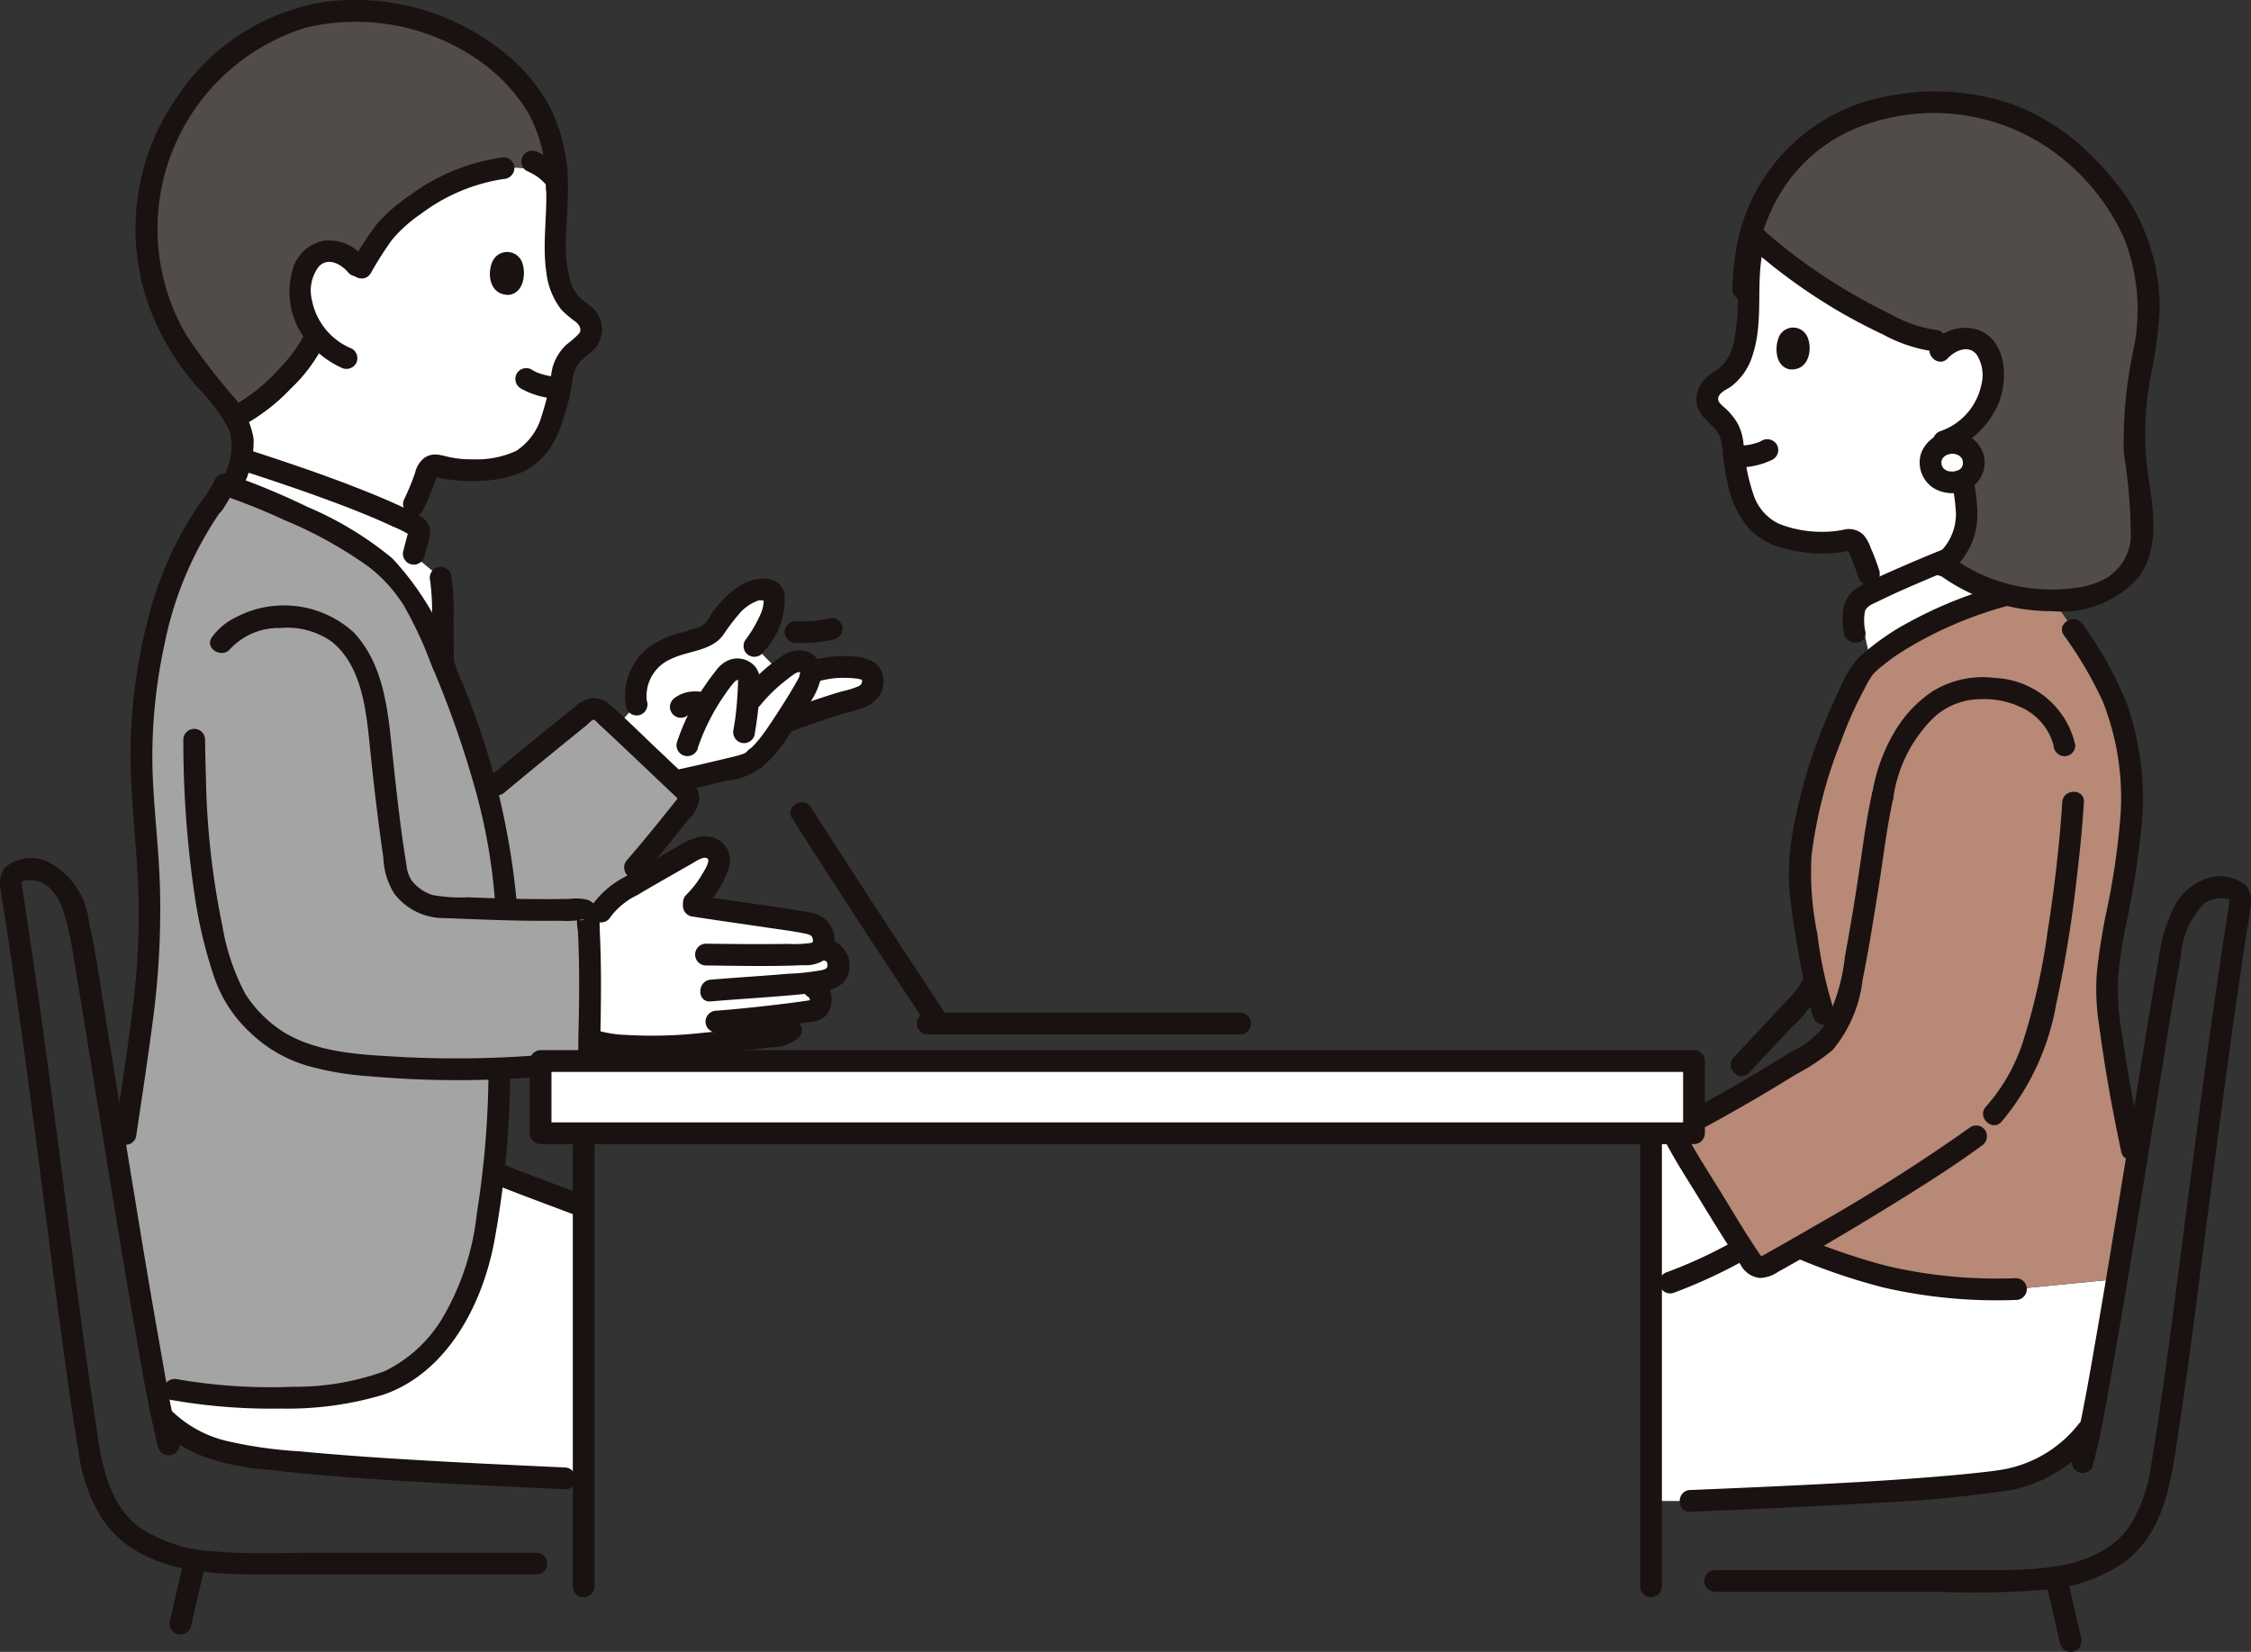 <svg xmlns="http://www.w3.org/2000/svg" xmlns:xlink="http://www.w3.org/1999/xlink" width="98.359" height="72.19" viewBox="0 0 98.359 72.19">
  <rect x="0" y="0" width="98.359" height="72.19" fill="#333333" stroke="none"/>
  <defs>
    <clipPath id="clip-path">
      <rect id="長方形_95" data-name="長方形 95" width="98.359" height="72.19" fill="none"/>
    </clipPath>
  </defs>
  <g id="グループ_115" data-name="グループ 115" transform="translate(0 -0.001)">
    <g id="グループ_114" data-name="グループ 114" transform="translate(0 0.001)" clip-path="url(#clip-path)">
      <path id="パス_1088" data-name="パス 1088" d="M40.78,28.058c.7,1.182,1.734,2.838,2.374,3.843-.183.092-.312.155-.312.155a21.268,21.268,0,0,1-2.888,1.324l-.835.3V26.854h.97c.124.238.374.673.692,1.2" transform="translate(33.026 22.671)" fill="#fff"/>
      <path id="パス_1089" data-name="パス 1089" d="M57.425,38.375a7.263,7.263,0,0,0,.727-.78l.153-.157c.317-1.562.728-3.91,1.16-6.49-1.863.181-4.4.43-4.4.43a26.973,26.973,0,0,1-3.9-.184A22.141,22.141,0,0,1,46.4,29.884c-.358-.136-.636-.253-.808-.323-.6.347-1.1.625-1.429.8a.479.479,0,0,1-.627-.157c-.1-.155-.234-.36-.389-.6a21.147,21.147,0,0,1-4.026,1.782v9.253h1.711c4.035-.16,11.547-.494,13.985-.948a5.486,5.486,0,0,0,2.611-1.313" transform="translate(33.025 24.957)" fill="#fff"/>
      <path id="パス_1090" data-name="パス 1090" d="M44.511,17.661a15.753,15.753,0,0,1,5.963-2.912,7.732,7.732,0,0,1-2.545-1.16c-.072-.052-.144-.1-.216-.157l-.166-.107c-1.156.468-2.458,1.035-3.286,1.47l-.166.848.175.922Z" transform="translate(37.227 11.249)" fill="#fff"/>
      <path id="パス_1091" data-name="パス 1091" d="M45.963,43.1c-.358-.138-.638-.253-.808-.325-.6.347-1.1.625-1.429.8a.48.48,0,0,1-.629-.159c-.716-1.092-3.065-4.871-3.464-5.682,2.418-1.269,4.1-2.274,6.317-3.668a2.115,2.115,0,0,0,.657-.666l-.378-.813a32.879,32.879,0,0,1-1.046-5.76,9.153,9.153,0,0,1,.087-1.619,21.429,21.429,0,0,1,1.184-4.5,16.853,16.853,0,0,1,1.531-3.274c1.877-1.833,5.363-3.126,7.884-3.539.631.941,1.258,1.872,1.258,1.872l.8,1.193c1.63,2.567,2.165,5.348,1.455,9.476-.159.92-.928,4.218-.773,5.573a63.68,63.68,0,0,0,1.081,6.455l.162.7c-.269,1.667-.55,3.379-.823,5l-4.4.428a26.934,26.934,0,0,1-3.9-.183A22.141,22.141,0,0,1,45.963,43.1" transform="translate(33.461 11.738)" fill="#b78976"/>
      <path id="パス_1092" data-name="パス 1092" d="M52.418,13.769a18.652,18.652,0,0,0-4.983,1.916,10.547,10.547,0,0,0-2.018,1.459,4.652,4.652,0,0,0-.775,1.276c-.2.4-.389.819-.562,1.238a22.721,22.721,0,0,0-1.531,5.114,10.463,10.463,0,0,0-.151,2.4c.042.533.122,1.066.2,1.6.114.762.243,1.523.4,2.281a12.531,12.531,0,0,0,.454,1.794c.208.57,1.127.323.917-.253a18.8,18.8,0,0,1-.745-3.406,13.331,13.331,0,0,1-.251-3.406,19.965,19.965,0,0,1,1.3-5.026,16.928,16.928,0,0,1,1.013-2.265,4.307,4.307,0,0,1,.356-.612,2.965,2.965,0,0,1,.435-.4,9,9,0,0,1,.922-.658,17.128,17.128,0,0,1,5.275-2.136c.6-.138.345-1.055-.253-.917Z" transform="translate(35.783 11.612)" fill="#191211"/>
      <path id="パス_1093" data-name="パス 1093" d="M52.867,33.546a79.613,79.613,0,0,1-6.877,4.36c-.485.284-.972.563-1.461.841-.184.1-.371.208-.557.31a2.045,2.045,0,0,1-.225.124c-.061.024-.018.041-.063-.022-.61-.882-1.155-1.817-1.717-2.73-.583-.95-1.212-1.9-1.71-2.894l-.17.649q1.787-.938,3.53-1.959.813-.481,1.616-.977a9,9,0,0,0,1.6-1.064,5.8,5.8,0,0,0,1.306-3.043c.288-1.427.513-2.868.74-4.306.192-1.219.332-2.436.6-3.641.135-.6-.782-.85-.917-.253-.223.989-.358,1.983-.505,2.984q-.3,2.091-.686,4.174a8.328,8.328,0,0,1-.976,3.121,4.064,4.064,0,0,1-1.381,1.046c-.539.336-1.081.664-1.625.99q-1.865,1.107-3.784,2.11a.484.484,0,0,0-.17.649c.448.9,1.011,1.756,1.536,2.611.6.989,1.215,1.975,1.846,2.947a1.061,1.061,0,0,0,.852.574,1.5,1.5,0,0,0,.78-.267c.433-.24.865-.485,1.295-.732q1.845-1.065,3.659-2.184c1.337-.826,2.674-1.665,3.941-2.595a.491.491,0,0,0,.172-.651.479.479,0,0,0-.651-.17Z" transform="translate(33.245 15.703)" fill="#191211"/>
      <path id="パス_1094" data-name="パス 1094" d="M50.444,19.22c-.12,1.892-.347,3.779-.64,5.651a28.386,28.386,0,0,1-1.038,4.692,7.934,7.934,0,0,1-1.651,2.953c-.417.446.253,1.119.673.671a10.9,10.9,0,0,0,2.394-5.151,55.729,55.729,0,0,0,.9-5.54c.131-1.09.24-2.182.308-3.275C51.433,18.61,50.481,18.612,50.444,19.22Z" transform="translate(39.667 15.84)" fill="#191211"/>
      <path id="パス_1095" data-name="パス 1095" d="M57.243,33.807a5.4,5.4,0,0,1-3.168,1.977c-.393.079-.666.105-1.042.149-.478.055-.961.1-1.439.144-2.484.219-4.972.347-7.464.465-1.289.061-2.584.116-3.875.168-.61.024-.612.974,0,.95,2.5-.1,5-.21,7.506-.358a59.862,59.862,0,0,0,6.444-.579,6.16,6.16,0,0,0,3.711-2.244c.385-.468-.286-1.143-.673-.671" transform="translate(33.6 28.406)" fill="#191211"/>
      <path id="パス_1096" data-name="パス 1096" d="M52.365,37.7c-.336-1.573-.634-3.152-.861-4.743a12.118,12.118,0,0,1-.2-2.516,20.3,20.3,0,0,1,.314-2.239,39.914,39.914,0,0,0,.734-4.67,12.6,12.6,0,0,0-.655-5.153,16.439,16.439,0,0,0-1.94-3.489c-.339-.505-1.164-.031-.821.48a17.1,17.1,0,0,1,1.691,2.868,11.457,11.457,0,0,1,.795,4.911,32.149,32.149,0,0,1-.679,4.574c-.148.786-.28,1.575-.36,2.372a9.926,9.926,0,0,0,.1,2.35c.243,1.85.574,3.683.965,5.509C51.575,38.548,52.494,38.3,52.365,37.7Z" transform="translate(41.243 12.386)" fill="#191211"/>
      <path id="パス_1097" data-name="パス 1097" d="M42.719,30.237A26.613,26.613,0,0,0,46.54,31.53a22.033,22.033,0,0,0,5.774.54.476.476,0,0,0,0-.952,20.982,20.982,0,0,1-5.618-.529,27.108,27.108,0,0,1-3.725-1.269.479.479,0,0,0-.585.332A.487.487,0,0,0,42.719,30.237Z" transform="translate(35.774 24.74)" fill="#191211"/>
      <path id="パス_1098" data-name="パス 1098" d="M44.189,23.333a2.55,2.55,0,0,1-.491.732l-.854.913-1.708,1.828c-.417.446.253,1.121.671.671l1.809-1.935a6.8,6.8,0,0,0,1.488-1.957A.477.477,0,0,0,44.773,23a.486.486,0,0,0-.585.334Z" transform="translate(34.619 19.406)" fill="#191211"/>
      <path id="パス_1099" data-name="パス 1099" d="M45.281,21.35a6.082,6.082,0,0,1,1.8-3.565,3.04,3.04,0,0,1,2.051-.776,3.724,3.724,0,0,1,1.711.345,2.561,2.561,0,0,1,1.444,1.673.489.489,0,0,0,.476.474.478.478,0,0,0,.476-.474,3.76,3.76,0,0,0-3.495-2.943A4.18,4.18,0,0,0,47,16.666a5.415,5.415,0,0,0-1.717,1.868,7.713,7.713,0,0,0-.913,2.564.488.488,0,0,0,.332.585.477.477,0,0,0,.585-.332Z" transform="translate(37.445 13.546)" fill="#191211"/>
      <path id="パス_1100" data-name="パス 1100" d="M44.095,6.893q-.808-.606-1.56-1.28a8.613,8.613,0,0,0-.269,2.694c-.037,1.236-.085,2.951-1.215,3.565a1.156,1.156,0,0,0-.526.527c-.271.616.258.891.588,1.247a1.928,1.928,0,0,1,.43.8,11.6,11.6,0,0,0,.249,1.782,4.963,4.963,0,0,0,.4,1.2,2.352,2.352,0,0,0,1.3,1.2,5.679,5.679,0,0,0,3.047.242.412.412,0,0,1,.485.243,9.76,9.76,0,0,1,.5,1.271l.24.714c.92-.452,2.189-.989,3.259-1.413a3.168,3.168,0,0,0,.767-2.224,9.829,9.829,0,0,0-.819-2.982,3.066,3.066,0,0,0,1.975-2.792,1.729,1.729,0,0,0-.566-1.426,1.174,1.174,0,0,0-1-.155,1.4,1.4,0,0,0-.238.083l-.706-.031a4.278,4.278,0,0,1-1.494-.428,24.127,24.127,0,0,1-4.849-2.833" transform="translate(34.15 4.738)" fill="#fff"/>
      <path id="パス_1101" data-name="パス 1101" d="M44.658,16.957a2.23,2.23,0,0,1-.022-.93c.1-.238.4-.332.614-.439.553-.273,1.118-.522,1.686-.767,1.025-.441,2.066-.865,3.121-1.232.574-.2.326-1.119-.253-.917-1.212.422-2.4.917-3.58,1.427-.6.262-1.2.524-1.778.832a1.464,1.464,0,0,0-.74.885,3.2,3.2,0,0,0,0,1.14c.055.6,1.007.61.95,0Z" transform="translate(36.857 10.673)" fill="#191211"/>
      <path id="パス_1102" data-name="パス 1102" d="M48.2,20.153a9.969,9.969,0,0,0-.391-1.042,1.8,1.8,0,0,0-.31-.564.916.916,0,0,0-.867-.238,4.385,4.385,0,0,1-.931.094,5.032,5.032,0,0,1-1.927-.361,2.159,2.159,0,0,1-1.1-1.293,8.654,8.654,0,0,1-.42-2.108A2.393,2.393,0,0,0,42,13.685a2.8,2.8,0,0,0-.594-.721c-.1-.094-.275-.218-.267-.371.015-.28.393-.413.577-.548a2.709,2.709,0,0,0,.941-1.4c.452-1.4.155-2.89.395-4.317a.488.488,0,0,0-.332-.585.477.477,0,0,0-.585.332A16.453,16.453,0,0,0,42,8.354a8.884,8.884,0,0,1-.159,1.669,2,2,0,0,1-.692,1.265,2.349,2.349,0,0,0-.74.627,1.261,1.261,0,0,0-.19.966c.146.59.769.832,1,1.367a3.1,3.1,0,0,1,.131.843c.05.391.111.782.2,1.167a4.293,4.293,0,0,0,.953,2.023,3.151,3.151,0,0,0,1.6.863,6.217,6.217,0,0,0,2.383.159c.068-.011.136-.02.2-.033l.116-.024c.085-.018.1-.024.042-.017-.048-.05.028.122.028.124a10.424,10.424,0,0,1,.4,1.055.476.476,0,0,0,.917-.253Z" transform="translate(33.936 4.838)" fill="#191211"/>
      <path id="パス_1103" data-name="パス 1103" d="M50.338,2.468q-.567-.044-1.2-.035a10.369,10.369,0,0,0-2.919.546,7.726,7.726,0,0,0-4.3,3.945,7.363,7.363,0,0,0-.441,1.221l.219.2a24.181,24.181,0,0,0,6.366,4.07,4.257,4.257,0,0,0,1.492.428l.708.031a1.3,1.3,0,0,1,.238-.083,1.17,1.17,0,0,1,1,.155,1.726,1.726,0,0,1,.566,1.426,3.063,3.063,0,0,1-1.975,2.792,9.843,9.843,0,0,1,.819,2.982A2.958,2.958,0,0,1,49.872,22.6a7.813,7.813,0,0,0,6.733,1.32,2.751,2.751,0,0,0,1.922-2.167,8.376,8.376,0,0,0-.052-2.342,12.816,12.816,0,0,1,.072-5.43,13.063,13.063,0,0,0,.314-3.069,8.312,8.312,0,0,0-1.783-4.66c-1.774-2.13-3.6-3.543-6.739-3.783" transform="translate(35.024 2.052)" fill="#514b4a"/>
      <path id="パス_1104" data-name="パス 1104" d="M46.516,9.107c.312-.336.909-.609,1.261-.164a1.67,1.67,0,0,1,.2,1.348,2.728,2.728,0,0,1-1.765,1.992.49.49,0,0,0-.334.585.478.478,0,0,0,.585.332,3.859,3.859,0,0,0,2.287-2.16c.406-1.062.339-2.693-.891-3.172a1.88,1.88,0,0,0-2.016.568C45.428,8.884,46.1,9.557,46.516,9.107Z" transform="translate(38.593 6.552)" fill="#191211"/>
      <path id="パス_1105" data-name="パス 1105" d="M42.167,8.256c-.14.356-.148,1.2.5,1.333.869.072,1.009-.941.76-1.446a.679.679,0,0,0-1.263.113" transform="translate(35.536 6.553)" fill="#191211"/>
      <path id="パス_1106" data-name="パス 1106" d="M42,10.812A7.957,7.957,0,0,1,43.48,6.1,7.034,7.034,0,0,1,47.16,3.522,8.922,8.922,0,0,1,55.47,5.1a9.495,9.495,0,0,1,2.7,3.506,8.541,8.541,0,0,1,.428,4.7,19.751,19.751,0,0,0-.454,4.64,23.383,23.383,0,0,1,.31,3.746,2.258,2.258,0,0,1-1.079,1.748,3.655,3.655,0,0,1-1.459.433,7.417,7.417,0,0,1-4.222-.708,8.122,8.122,0,0,1-1.169-.725.476.476,0,0,0-.649.172.484.484,0,0,0,.17.649,8.322,8.322,0,0,0,4.97,1.617,4.536,4.536,0,0,0,3.716-1.4c1.036-1.317.7-3.124.461-4.655a13.092,13.092,0,0,1,.111-4.1,21.132,21.132,0,0,0,.409-2.964,8.9,8.9,0,0,0-1.38-4.884,11.918,11.918,0,0,0-1.566-1.865,9.443,9.443,0,0,0-3.541-2.3,10.417,10.417,0,0,0-5.243-.365,8.174,8.174,0,0,0-6.818,7,10.474,10.474,0,0,0-.12,1.463A.475.475,0,0,0,42,10.812Z" transform="translate(34.654 1.83)" fill="#191211"/>
      <path id="パス_1107" data-name="パス 1107" d="M46.085,10.837a7.75,7.75,0,0,1,.749,2.949,2.322,2.322,0,0,1-.859,1.842c-.507.338-.031,1.16.48.821a3.245,3.245,0,0,0,1.317-2.473A7.742,7.742,0,0,0,47,10.585a.488.488,0,0,0-.585-.332A.476.476,0,0,0,46.085,10.837Z" transform="translate(38.632 8.643)" fill="#191211"/>
      <path id="パス_1108" data-name="パス 1108" d="M41.491,6.182a25.053,25.053,0,0,0,3.827,2.8q1.007.595,2.067,1.092a6.522,6.522,0,0,0,2.3.749c.612.041.609-.911,0-.95a5.812,5.812,0,0,1-2.008-.708Q46.67,8.679,45.709,8.1A23.717,23.717,0,0,1,42.163,5.51C41.707,5.106,41.032,5.776,41.491,6.182Z" transform="translate(34.9 4.546)" fill="#191211"/>
      <path id="パス_1109" data-name="パス 1109" d="M46.657,10.5a.884.884,0,0,0-.917.852v.028a.87.87,0,0,0,.9.843.473.473,0,0,0,.072-.006.861.861,0,0,0,.918-.894.884.884,0,0,0-.942-.824l-.028,0" transform="translate(38.617 8.859)" fill="#fff"/>
      <path id="パス_1110" data-name="パス 1110" d="M46.874,10.239a1.426,1.426,0,0,0-1.337.953,1.333,1.333,0,0,0,.537,1.486,1.58,1.58,0,0,0,1.592.035,1.326,1.326,0,0,0,.622-1.433,1.387,1.387,0,0,0-1.413-1.042.475.475,0,1,0,0,.95c.048,0,.094,0,.14.006.1,0-.116-.024-.02,0l.052.011c.041.009.081.031.122.039-.111-.022-.072-.031-.024-.007a.7.7,0,0,1,.063.037c.017.009.033.024.05.033.052.03-.092-.083-.031-.024.03.028.055.053.083.083.059.061-.053-.085-.024-.033.009.017.022.031.031.048l.028.05c.055.09-.031-.1-.006-.018.011.037.022.074.031.111s0,.076-.006-.057c0,.024,0,.048.006.072,0,.041,0,.081,0,.122s-.028.052.007-.055c-.007.026-.011.053-.017.079s-.053.148-.018.061-.02.03-.033.05l-.03.046c.063-.107.057-.072.031-.046s-.065.061-.094.092c.087-.09.063-.048.024-.02l-.041.022c-.02.013-.041.022-.061.033-.037.018-.055,0,.048-.018-.041.007-.079.026-.12.037l-.076.017c-.085.018.118-.009.022,0a1.126,1.126,0,0,1-.136.006c-.046,0-.192-.028-.031.006-.041-.009-.081-.015-.124-.026l-.046-.015c-.12-.039.072.041,0,0a1.08,1.08,0,0,1-.1-.055.344.344,0,0,0-.037-.026c.105.053.063.05.024.017a.857.857,0,0,0-.07-.072c-.042-.041.07.1.026.033a.607.607,0,0,1-.037-.057.629.629,0,0,0-.031-.061c.059.085.035.09.022.05a1.167,1.167,0,0,1-.033-.114c-.011-.05.006-.094,0,.03,0-.015,0-.033-.006-.05,0-.048,0-.094,0-.142,0,.133-.015.089,0,.046.007-.026.011-.052.02-.077l.015-.044c-.033.079-.041.1-.02.052l.022-.041.024-.041.026-.037q-.075.091-.039.05c.03-.03.057-.065.089-.094s.074-.026-.02.015a.557.557,0,0,0,.061-.039c.017-.011.037-.02.053-.031.1-.055-.094.031-.009,0a1.091,1.091,0,0,1,.151-.044l.053-.009c-.146.033-.03.006.013,0a.476.476,0,0,0,0-.952Z" transform="translate(38.399 8.642)" fill="#191211"/>
      <path id="パス_1111" data-name="パス 1111" d="M42.437,29.48a20.258,20.258,0,0,1-2.774,1.274.475.475,0,0,0,.253.917,22.243,22.243,0,0,0,3-1.37.481.481,0,0,0,.17-.651A.486.486,0,0,0,42.437,29.48Z" transform="translate(33.191 24.836)" fill="#191211"/>
      <path id="パス_1112" data-name="パス 1112" d="M41.318,11.637a3.381,3.381,0,0,0,1.667-.345.482.482,0,0,0,.172-.651.488.488,0,0,0-.651-.172,1.628,1.628,0,0,1-.172.083l.113-.046a2.555,2.555,0,0,1-.64.166l.127-.017a4.6,4.6,0,0,1-.616.031.475.475,0,1,0,0,.95" transform="translate(34.482 8.787)" fill="#191211"/>
      <path id="パス_1113" data-name="パス 1113" d="M8.789,13.494C7.465,12.858,6.172,12.345,5.51,12.1l.177-.563c.057-.179.118-.426.172-.664l.133.03a55.739,55.739,0,0,1,7.464,2.855.4.4,0,0,1,.186.155.326.326,0,0,1,.018.232c-.116.432-.118.424-.245.933l1.184.985a5.485,5.485,0,0,1,.079,1.086L14.7,19.84c-.332-.793-.677-1.571-1.027-2.322a7.348,7.348,0,0,0-1.4-1.866,14.624,14.624,0,0,0-3.48-2.158" transform="translate(4.652 9.182)" fill="#fff"/>
      <path id="パス_1114" data-name="パス 1114" d="M18.973,15.546a1.37,1.37,0,0,1-.271.328,2.31,2.31,0,0,1-.883.341,3.847,3.847,0,0,0-1.824.915A2.217,2.217,0,0,0,15.467,19l-.848.944c.754.7,1.8,1.7,2.551,2.41.918-.192,1.826-.408,2.73-.631a1.384,1.384,0,0,0,.771-.371,5,5,0,0,0,.889-1.022c.079-.114.212-.312.365-.548l.133-.046c.727-.26,1.957-.721,3.014-.985a1.916,1.916,0,0,0,.391-.166.7.7,0,0,0,.341-.651c-.041-.4-.3-.515-.806-.559a4.685,4.685,0,0,0-1.752.162l-.155.039a.507.507,0,0,0-.2-.4c-.253-.177-.662,0-.8.1s-.266.2-.378.286l-1.1-1.125a6.262,6.262,0,0,0,.725-1.256,1.5,1.5,0,0,0,.162-.71c-.018-.264-.081-.411-.293-.476a1.1,1.1,0,0,0-.782.083,4,4,0,0,0-1.365,1.322c-.03.048-.059.094-.089.14" transform="translate(12.342 11.787)" fill="#fff"/>
      <path id="パス_1115" data-name="パス 1115" d="M24.209,25.918a.922.922,0,0,0,.588-.3.715.715,0,0,0,.048-.708.6.6,0,0,0-.454-.347l-.238-.044.028-.046a.825.825,0,0,0,.059-.527.714.714,0,0,0-.629-.55c-1.664-.291-3.462-.509-5.144-.782a4.585,4.585,0,0,0,1.162-1.652.642.642,0,0,0-.035-.655.55.55,0,0,0-.435-.225,1.25,1.25,0,0,0-.664.168c-.906.52-2.552,1.442-3.1,1.807a3,3,0,0,0-.861.828H13.89l.011.013a.328.328,0,0,1,.066.188c.127,1.872.1,3.55.063,5.387a12.089,12.089,0,0,0,3.908.277c.391-.026,3.139-.282,4.277-.441.406-.055.883-.151.716-.968.314-.041.607-.081.859-.12a.436.436,0,0,0,.36-.485.685.685,0,0,0-.326-.535l-.349-.188.681-.087.053-.007" transform="translate(11.727 16.953)" fill="#fff"/>
      <path id="パス_1116" data-name="パス 1116" d="M18.191,18.48c-.675-.64-1.317-1.241-1.673-1.557a.5.5,0,0,0-.645-.015c-.149.118-.336.271-.55.444-.976.788-2.5,2.029-3.381,2.772l-.387.356a25.037,25.037,0,0,1,.769,4.186l.055.9h.063c.144,0,.286.007.43.009.114,0,.231.006.345.007l.45,0,.325,0,.527,0c.087,0,.172,0,.26,0,.266,0,.535-.011.81-.018a.469.469,0,0,1,.072,0l.02,0,.048.009.02.007a.246.246,0,0,1,.044.018l.017.009a.274.274,0,0,1,.052.042h.647a3,3,0,0,1,.861-.83c.138-.094.352-.223.6-.374v-.706c.826-.95,1.514-1.813,2.265-2.759a.481.481,0,0,0-.076-.642c-.5-.467-1.256-1.188-1.973-1.866" transform="translate(9.756 14.181)" fill="#a5a4a4"/>
      <path id="パス_1117" data-name="パス 1117" d="M14.87,23.344a3.165,3.165,0,0,1,1.175-.961c.529-.317,1.066-.622,1.6-.928l.778-.443c.14-.081.516-.35.684-.227.151.113-.184.609-.251.725a4.269,4.269,0,0,1-.682.87.476.476,0,0,0,.673.673,4.483,4.483,0,0,0,1.2-1.876,1.076,1.076,0,0,0-.3-1.1,1.222,1.222,0,0,0-1.125-.207,3.154,3.154,0,0,0-.791.378l-.795.452c-.511.291-1.024.583-1.525.885a3.977,3.977,0,0,0-1.466,1.273A.476.476,0,0,0,14.87,23.344Z" transform="translate(11.804 16.733)" fill="#191211"/>
      <path id="パス_1118" data-name="パス 1118" d="M16.526,22.138c1.121.179,2.246.33,3.369.5.551.081,1.112.148,1.658.264.144.031.267.057.3.219s0,.164-.109.188a5.423,5.423,0,0,1-.994.037c-.426.007-.852.009-1.278.009-.758,0-1.518-.009-2.278-.018a.476.476,0,0,0,0,.952c1.418.015,2.838.05,4.253-.013a1.5,1.5,0,0,0,1.07-.338,1.161,1.161,0,0,0,.2-1.226,1.22,1.22,0,0,0-.957-.736c-.5-.09-1-.166-1.5-.24-1.158-.173-2.318-.328-3.475-.515a.492.492,0,0,0-.585.334.481.481,0,0,0,.334.585Z" transform="translate(13.657 17.904)" fill="#191211"/>
      <path id="パス_1119" data-name="パス 1119" d="M21.983,23.187a.246.246,0,0,1,.149.074.076.076,0,0,1-.026-.057,1.22,1.22,0,0,1,.044.166c.018.157-.1.2-.24.236a10.091,10.091,0,0,1-1.507.162c-1.118.1-2.239.162-3.357.258-.6.052-.61,1,0,.95,1.481-.127,2.967-.2,4.445-.363.623-.068,1.416-.183,1.586-.917a1.17,1.17,0,0,0-.843-1.426C21.642,22.124,21.387,23.041,21.983,23.187Z" transform="translate(14.008 18.788)" fill="#191211"/>
      <path id="パス_1120" data-name="パス 1120" d="M21.2,24.03c.057.035.081.142.09.166.026-.028.031-.03.009-.007s-.022.02.017-.015c-.055.033-.013,0,.018-.006-.072.011-.144.026-.218.037-.422.063-.845.116-1.267.166-.885.105-1.77.2-2.659.267a.484.484,0,0,0-.474.476.477.477,0,0,0,.474.476c1.116-.087,2.233-.208,3.344-.352.278-.037.557-.074.834-.114a1.019,1.019,0,0,0,.6-.262,1.087,1.087,0,0,0-.29-1.652C21.154,22.887,20.678,23.71,21.2,24.03Z" transform="translate(14.112 19.532)" fill="#191211"/>
      <path id="パス_1121" data-name="パス 1121" d="M23.053,24.287c-.177.183-.5.146-.738.173-.288.035-.577.068-.867.1q-.96.105-1.922.194a19.408,19.408,0,0,1-3.338.092,5.093,5.093,0,0,1-2.243-.59.476.476,0,0,0-.48.821,8.33,8.33,0,0,0,4.607.741c1.127-.05,2.254-.186,3.375-.306.349-.037.7-.077,1.048-.12a1.909,1.909,0,0,0,1.23-.432C24.151,24.519,23.479,23.846,23.053,24.287Z" transform="translate(11.178 20.382)" fill="#191211"/>
      <path id="パス_1122" data-name="パス 1122" d="M12.327,20.676q1.04-.871,2.093-1.726.52-.426,1.042-.848l.452-.365c.063-.05.249-.256.326-.249.059,0,.184.162.229.2.131.118.26.238.389.358.321.3.638.6.955.9.644.609,1.284,1.221,1.929,1.828.207.194.175.136,0,.356q-.324.409-.653.817-.686.852-1.4,1.678c-.4.459.269,1.134.671.671q.716-.824,1.4-1.676.329-.407.653-.817a1.412,1.412,0,0,0,.439-.854c0-.551-.47-.88-.834-1.223s-.738-.7-1.107-1.049c-.653-.618-1.291-1.263-1.975-1.846a1.035,1.035,0,0,0-.839-.28,1.435,1.435,0,0,0-.7.384q-.52.418-1.036.839c-.907.738-1.815,1.477-2.711,2.23C11.186,20.4,11.861,21.067,12.327,20.676Z" transform="translate(9.706 13.966)" fill="#191211"/>
      <path id="パス_1123" data-name="パス 1123" d="M15.764,19.087a1.754,1.754,0,0,1,1.049-1.861c.745-.371,1.739-.332,2.276-1.04a8.874,8.874,0,0,1,.684-.909,1.907,1.907,0,0,1,.9-.62c.042-.006.179.024.208.007.053.017.053.011,0-.02-.039-.076-.044-.07-.015.015a1.62,1.62,0,0,1-.1.52,5.953,5.953,0,0,1-.716,1.238.478.478,0,0,0,.172.651.487.487,0,0,0,.649-.172,3.347,3.347,0,0,0,.906-2.525c-.249-.918-1.4-.732-2-.317a4.42,4.42,0,0,0-.9.81,5.639,5.639,0,0,0-.354.48,1.113,1.113,0,0,1-.395.452,11.488,11.488,0,0,1-1.188.36,4,4,0,0,0-1.167.614,2.693,2.693,0,0,0-.918,2.571.479.479,0,0,0,.585.334.489.489,0,0,0,.334-.585Z" transform="translate(12.505 11.575)" fill="#191211"/>
      <path id="パス_1124" data-name="パス 1124" d="M16.592,17.47a1.012,1.012,0,0,1,.212-.124l-.112.048a1.019,1.019,0,0,1,.255-.068l-.125.017a1.259,1.259,0,0,1,.312,0L17,17.326a1.47,1.47,0,0,1,.269.065.475.475,0,0,0,.585-.33.482.482,0,0,0-.048-.367.542.542,0,0,0-.284-.219,1.893,1.893,0,0,0-.4-.083,1.129,1.129,0,0,0-.3,0,1.444,1.444,0,0,0-.716.258.522.522,0,0,0-.219.286.476.476,0,0,0,.334.585.461.461,0,0,0,.365-.048Z" transform="translate(13.404 13.83)" fill="#191211"/>
      <path id="パス_1125" data-name="パス 1125" d="M16.959,19.521a9.309,9.309,0,0,1,1.193-2.35,5.448,5.448,0,0,1,.385-.511c.015-.017.089-.092.052-.061s.053-.033.072-.044l.02-.007c-.05.006.03,0,.033,0-.052-.018.017.007.028.015-.055-.033.059.024-.017,0l.015.015h0c-.011,0-.024-.015,0,.017,0,0-.031-.077-.015-.028s-.006-.039,0-.042a1.571,1.571,0,0,0-.006.186c-.009.218-.02.435-.035.653s-.033.433-.061.649l-.007.068c.006-.053,0-.013,0,.017-.007.059-.017.118-.024.177-.022.142-.046.286-.07.43a.49.49,0,0,0,.334.585.481.481,0,0,0,.585-.334c.085-.513.16-1.027.2-1.546s.168-1.16-.269-1.547a1.026,1.026,0,0,0-.966-.218,1.286,1.286,0,0,0-.642.481,10.623,10.623,0,0,0-.952,1.405,10.886,10.886,0,0,0-.764,1.739.476.476,0,0,0,.918.253Z" transform="translate(13.529 13.171)" fill="#191211"/>
      <path id="パス_1126" data-name="パス 1126" d="M18.374,17.829a6.844,6.844,0,0,1,1.112-1.092c.12-.094.242-.194.369-.277a.542.542,0,0,1,.214-.1c.028,0,.144,0,.068-.015.028.006-.05-.033-.037-.033s.033.079.018.031c.026.089-.017.107-.024.214,0,.05.052-.105.009-.022l-.044.09c-.041.081-.085.16-.131.24-.111.2-.227.389-.345.581q-.36.581-.741,1.151c-.113.17-.229.338-.35.5-.083.114-.173.225-.267.334-.053.059-.107.118-.164.173-.018.02-.039.041-.059.059,0,0-.12.1-.059.055a.49.49,0,0,0-.172.651.479.479,0,0,0,.651.17,5.523,5.523,0,0,0,1.191-1.385q.443-.658.856-1.335a3.215,3.215,0,0,0,.6-1.335.981.981,0,0,0-.6-1.014,1.269,1.269,0,0,0-1.084.159A7.234,7.234,0,0,0,17.7,17.156a.489.489,0,0,0,0,.673A.476.476,0,0,0,18.374,17.829Z" transform="translate(14.832 13.012)" fill="#191211"/>
      <path id="パス_1127" data-name="パス 1127" d="M19.26,17.85a.723.723,0,0,1-.063.068c.037-.026.033-.022-.013.009a1.184,1.184,0,0,1-.125.068c.063-.03-.1.033-.118.037-.046.015-.1.03-.146.042-.275.07-.553.136-.832.2-.572.138-1.147.271-1.723.395a.475.475,0,1,0,.253.917q.927-.2,1.846-.424a2.933,2.933,0,0,0,1.592-.642.483.483,0,0,0,0-.671.476.476,0,0,0-.671,0Z" transform="translate(13.417 14.954)" fill="#191211"/>
      <path id="パス_1128" data-name="パス 1128" d="M20.184,16.66a4.737,4.737,0,0,1,.863-.157,4.873,4.873,0,0,1,.492,0q.1,0,.2.011l.127.011.033,0c.061.009.12.028.181.041s.053.017.02,0-.026-.013.015.007.042.024-.007-.015a.635.635,0,0,1,.05.05c-.039-.05-.044-.053-.017-.009-.022-.057-.024-.059-.007-.006.006.1,0-.057.007.048,0,.057,0,.063,0,.017a.82.82,0,0,1-.028.1c.013-.035-.031.037-.048.052a.237.237,0,0,1-.089.057,4,4,0,0,1-.714.221c-.312.089-.622.188-.93.29-.535.179-1.064.373-1.6.563a.487.487,0,0,0-.332.585.478.478,0,0,0,.585.332c.491-.175.979-.354,1.474-.52q.432-.147.865-.277c.258-.077.527-.127.778-.219a1.547,1.547,0,0,0,.738-.487,1.151,1.151,0,0,0,.225-.865c-.083-.6-.575-.843-1.127-.909a5.475,5.475,0,0,0-2.018.162.476.476,0,0,0,.253.917Z" transform="translate(15.53 13.126)" fill="#191211"/>
      <path id="パス_1129" data-name="パス 1129" d="M19.063,15.734a6.467,6.467,0,0,0,1.706-.157.479.479,0,0,0,.334-.585.486.486,0,0,0-.585-.334c-.177.041-.356.072-.535.1l.125-.017a6.187,6.187,0,0,1-1.046.044.478.478,0,0,0-.474.476.484.484,0,0,0,.474.474Z" transform="translate(15.694 12.363)" fill="#191211"/>
      <path id="パス_1130" data-name="パス 1130" d="M18.8,19.712q2.957,4.631,6,9.2c.338.507,1.16.031.821-.48q-3.035-4.578-6-9.2C19.3,18.718,18.474,19.194,18.8,19.712Z" transform="translate(15.811 16.049)" fill="#191211"/>
      <path id="パス_1131" data-name="パス 1131" d="M3.8,23.986a20.691,20.691,0,0,1,.28-4.257A16.262,16.262,0,0,1,6.857,12.4l.072-.065a7.167,7.167,0,0,0,.5-.859c.8.264,5.38,2.019,7.1,3.668a7.348,7.348,0,0,1,1.4,1.866c1.75,3.762,3.4,8.166,3.755,12.146l.057.9c1.053.028,2.088.035,3.207,0a.3.3,0,0,1,.347.243l0,.05c.142,2.093.085,3.945.052,6.049a.361.361,0,0,1-.286.334c-1.289.125-2.479.221-3.652.271a41.3,41.3,0,0,1-.592,6.984c-.5,3.283-1.962,5.269-3.624,6.357-1.905,1.249-6.868,1.252-9.965.69l-.8-.144C3.987,48.48,3.4,44.935,2.829,41.464l.271-1.6c.382-2.578.832-5.581.9-6.632a39.151,39.151,0,0,0,.085-4.922c-.118-1.675-.247-3.021-.288-4.327" transform="translate(2.388 9.69)" fill="#a5a4a4"/>
      <path id="パス_1132" data-name="パス 1132" d="M22.375,31.3V29.285c-1.365-.522-2.34-.865-3.95-1.51-.105.894-.227,1.726-.338,2.453-.5,3.283-1.962,5.271-3.624,6.357-1.905,1.249-6.868,1.254-9.966.692L3.7,37.131c.094.5.183.952.266,1.343a6.633,6.633,0,0,0,4.459,1.818c3.984.459,9.072.679,13.946.9Z" transform="translate(3.127 23.449)" fill="#fff"/>
      <path id="パス_1133" data-name="パス 1133" d="M10.2,14.035a9.935,9.935,0,0,1,.072,1.783l.015,1.866a.475.475,0,0,0,.95,0q-.006-.971-.015-1.942a10.579,10.579,0,0,0-.105-1.962.48.48,0,0,0-.585-.332.485.485,0,0,0-.332.585Z" transform="translate(8.595 11.339)" fill="#191211"/>
      <path id="パス_1134" data-name="パス 1134" d="M16.7,1.15A8.11,8.11,0,0,1,20.782,4.9a6.783,6.783,0,0,1,.627,2.77,3.61,3.61,0,0,0-2.335-.531,9.1,9.1,0,0,0-4.841,2.394A9.9,9.9,0,0,0,12.8,11.587a1.72,1.72,0,0,0-.894-.751,1.2,1.2,0,0,0-1.031.09,1.769,1.769,0,0,0-.677,1.42,3.082,3.082,0,0,0,.682,2.088l-.044.105a8.716,8.716,0,0,1-3.5,3.489,17.988,17.988,0,0,0-1.619-2.034A9.972,9.972,0,0,1,3.5,8.841a9.839,9.839,0,0,1,1.968-4.9A8.56,8.56,0,0,1,12.142.263a9.916,9.916,0,0,1,4.443.837l.112.05" transform="translate(2.924 0.213)" fill="#514b4a"/>
      <path id="パス_1135" data-name="パス 1135" d="M21.087,10.8a1.183,1.183,0,0,0-.5-.575c-1.116-.7-1.046-2.464-1-3.731a9.464,9.464,0,0,0,.028-1.979A3.617,3.617,0,0,0,17.3,4,9.1,9.1,0,0,0,12.461,6.39a9.9,9.9,0,0,0-1.433,2.056,3.018,3.018,0,0,0-.3-.38,1.4,1.4,0,0,0-.59-.373,1.208,1.208,0,0,0-1.029.09,1.772,1.772,0,0,0-.679,1.422,3.069,3.069,0,0,0,.684,2.086l-.046.107a8.739,8.739,0,0,1-3.5,3.489,2.32,2.32,0,0,1,.361,1.084,4,4,0,0,1-.1.708c.059.022.114.046.173.068A59.37,59.37,0,0,1,13.1,19.432l.284-.734a13.157,13.157,0,0,0,.59-1.485A.423.423,0,0,1,14.488,17a5.843,5.843,0,0,0,3.133-.039,2.417,2.417,0,0,0,1.413-1.138,5.171,5.171,0,0,0,.494-1.2,12.08,12.08,0,0,0,.378-1.806,1.95,1.95,0,0,1,.494-.793c.36-.339.92-.585.686-1.234" transform="translate(4.696 3.353)" fill="#fff"/>
      <path id="パス_1136" data-name="パス 1136" d="M10.424,18.948c.168-.35.321-.708.456-1.072.048-.131.1-.262.138-.395l.028-.077c.048-.151-.057.135-.079.057.028.1.8.172.876.181a6.2,6.2,0,0,0,1.125.024A5,5,0,0,0,14.9,17.22a3.211,3.211,0,0,0,1.387-1.557,9.456,9.456,0,0,0,.653-2.324,1.6,1.6,0,0,1,.3-.824,6.815,6.815,0,0,1,.609-.544,1.267,1.267,0,0,0,.041-1.8v0c-.194-.221-.467-.343-.666-.559a1.748,1.748,0,0,1-.363-.677c-.446-1.448.009-3.017-.142-4.5a.486.486,0,0,0-.474-.476.477.477,0,0,0-.474.476c.138,1.383-.166,2.763.042,4.144a3.233,3.233,0,0,0,.645,1.6,4.37,4.37,0,0,0,.638.542c.148.129.278.328.149.505a4.187,4.187,0,0,1-.544.478,2.208,2.208,0,0,0-.618,1c-.07.293-.092.6-.153.9a10.917,10.917,0,0,1-.321,1.21,2.674,2.674,0,0,1-1.119,1.546,4.135,4.135,0,0,1-1.905.367,4.5,4.5,0,0,1-1.031-.1c-.391-.089-.717-.21-1.083.044a1.177,1.177,0,0,0-.4.657A10.072,10.072,0,0,1,9.6,18.468C9.339,19.018,10.158,19.5,10.424,18.948Z" transform="translate(8.063 3.345)" fill="#191211"/>
      <path id="パス_1137" data-name="パス 1137" d="M22.1,8.226a7.515,7.515,0,0,0-.81-3.6,7.8,7.8,0,0,0-1.741-2.136A10.339,10.339,0,0,0,11.372.1,9.558,9.558,0,0,0,4.949,4.358a10,10,0,0,0-1.083,9.2A11.368,11.368,0,0,0,5.9,16.907a7.61,7.61,0,0,1,1.409,1.9A2.635,2.635,0,0,1,7.171,20.6c-.183.585.734.837.915.253a4.46,4.46,0,0,0,.286-1.675,3.715,3.715,0,0,0-.858-1.817,26.488,26.488,0,0,1-2.073-2.7,9.2,9.2,0,0,1,5.2-13.447,9.392,9.392,0,0,1,7.42,1.324,7.615,7.615,0,0,1,2.287,2.355,6.4,6.4,0,0,1,.8,3.334.475.475,0,0,0,.95,0" transform="translate(2.71 -0.001)" fill="#191211"/>
      <path id="パス_1138" data-name="パス 1138" d="M13.044,6.519c.118.374.068,1.241-.607,1.33-.894.013-.968-1.033-.679-1.531a.7.7,0,0,1,1.285.2" transform="translate(9.799 5.038)" fill="#191211"/>
      <path id="パス_1139" data-name="パス 1139" d="M14.127,9.109c-.129-.006-.256-.017-.384-.033l.127.017a3.022,3.022,0,0,1-.764-.2l.112.048a2.248,2.248,0,0,1-.3-.155.479.479,0,0,0-.649.172.484.484,0,0,0,.17.649,3.475,3.475,0,0,0,1.682.452.479.479,0,0,0,.476-.476.485.485,0,0,0-.476-.474Z" transform="translate(10.312 7.365)" fill="#191211"/>
      <path id="パス_1140" data-name="パス 1140" d="M8.825,7.977a4.5,4.5,0,0,1-.529.887c-.028.039-.055.076-.085.114.048-.061-.037.044-.044.055-.068.085-.138.168-.208.249-.142.164-.288.323-.441.476a7.426,7.426,0,0,1-1.924,1.486.475.475,0,1,0,.48.821,8.524,8.524,0,0,0,2.117-1.634A6.871,6.871,0,0,0,9.646,8.456a.492.492,0,0,0-.17-.651A.48.48,0,0,0,8.825,7.977Z" transform="translate(4.523 6.535)" fill="#191211"/>
      <path id="パス_1141" data-name="パス 1141" d="M10.127,6.452a1.939,1.939,0,0,0-1.761-.741A1.749,1.749,0,0,0,7.011,6.947a3.435,3.435,0,0,0,.633,3.172,4.287,4.287,0,0,0,1.475,1.132.488.488,0,0,0,.649-.17.479.479,0,0,0-.17-.651A2.884,2.884,0,0,1,7.841,8.273a1.722,1.722,0,0,1,.319-1.45c.42-.411.994-.072,1.295.3a.481.481,0,0,0,.675,0,.491.491,0,0,0,0-.671Z" transform="translate(5.783 4.81)" fill="#191211"/>
      <path id="パス_1142" data-name="パス 1142" d="M15,3.727a8.89,8.89,0,0,0-4.081,1.654A7.489,7.489,0,0,0,9.473,6.635a15.568,15.568,0,0,0-1.1,1.686c-.328.518.494,1,.821.48a15.53,15.53,0,0,1,.93-1.463A6.168,6.168,0,0,1,11.394,6.2,7.977,7.977,0,0,1,15,4.677a.489.489,0,0,0,.476-.474A.479.479,0,0,0,15,3.727" transform="translate(7.002 3.146)" fill="#191211"/>
      <path id="パス_1143" data-name="パス 1143" d="M14.216,4.515a3.062,3.062,0,0,0-.564-.539,2.637,2.637,0,0,0-.583-.341.359.359,0,0,0-.177-.057.369.369,0,0,0-.19.009.475.475,0,0,0-.332.585.454.454,0,0,0,.218.286,2.63,2.63,0,0,1,.59.345l-.1-.074a2.65,2.65,0,0,1,.461.459.475.475,0,0,0,.811-.338l-.017-.125A.493.493,0,0,0,14.216,4.515Z" transform="translate(10.429 3.013)" fill="#191211"/>
      <path id="パス_1144" data-name="パス 1144" d="M8.825,7.977a4.5,4.5,0,0,1-.529.887c-.028.039-.055.076-.085.114.048-.061-.037.044-.044.055-.068.085-.138.168-.208.249-.142.164-.288.323-.441.476a7.426,7.426,0,0,1-1.924,1.486.475.475,0,1,0,.48.821,8.524,8.524,0,0,0,2.117-1.634A6.871,6.871,0,0,0,9.646,8.456a.492.492,0,0,0-.17-.651A.48.48,0,0,0,8.825,7.977Z" transform="translate(4.523 6.535)" fill="#191211"/>
      <path id="パス_1145" data-name="パス 1145" d="M6.541,11.945a15.729,15.729,0,0,0-2.39,5.284,24.291,24.291,0,0,0-.741,5.43c-.028,1.846.186,3.685.3,5.525a31.731,31.731,0,0,1-.149,5.457c-.218,1.968-.537,3.925-.828,5.883a.491.491,0,0,0,.334.585.479.479,0,0,0,.585-.334c.269-1.822.55-3.642.782-5.472A36.592,36.592,0,0,0,4.7,29.14c-.031-1.848-.286-3.687-.334-5.535a23.189,23.189,0,0,1,.524-5.339,15.567,15.567,0,0,1,2.473-5.843c.352-.5-.472-.977-.821-.48" transform="translate(2.295 9.905)" fill="#191211"/>
      <path id="パス_1146" data-name="パス 1146" d="M5.686,12.8a8.537,8.537,0,0,0,.5-.861l-.537.219A27.986,27.986,0,0,1,8.394,13.26a18.316,18.316,0,0,1,3.729,2.078A6.538,6.538,0,0,1,13.6,16.987a16.933,16.933,0,0,1,1.191,2.554,43.572,43.572,0,0,1,2,5.725,25.042,25.042,0,0,1,.821,5.009c.037.609.989.612.952,0a32.957,32.957,0,0,0-2.634-10.446,12.649,12.649,0,0,0-2.829-4.9A15.032,15.032,0,0,0,9.4,12.683a31.675,31.675,0,0,0-3.495-1.446.48.48,0,0,0-.539.218,7.892,7.892,0,0,1-.5.861c-.328.518.494,1,.821.48Z" transform="translate(4.042 9.472)" fill="#191211"/>
      <path id="パス_1147" data-name="パス 1147" d="M13.872,15.373c.079-.319.192-.644.247-.968.09-.539-.3-.782-.719-.989-.771-.385-1.569-.719-2.372-1.035-1.619-.636-3.268-1.191-4.922-1.726-.583-.19-.834.728-.253.917,1.285.417,2.567.845,3.832,1.313.655.24,1.306.491,1.948.764.3.124.586.255.876.389a4.68,4.68,0,0,1,.832.432l-.17-.17c.028-.1.026-.092-.006.02l-.039.146c-.017.055-.031.111-.046.166-.042.162-.083.325-.125.489A.476.476,0,0,0,13.872,15.373Z" transform="translate(4.663 8.974)" fill="#191211"/>
      <path id="パス_1148" data-name="パス 1148" d="M4.226,39.781A25.094,25.094,0,0,0,9,40.155a14.58,14.58,0,0,0,4.459-.6c2.884-.981,4.437-4.122,4.908-6.938a42.094,42.094,0,0,0,.651-6.8.475.475,0,0,0-.95,0,40.531,40.531,0,0,1-.505,5.806,11.367,11.367,0,0,1-1.51,4.589,6.012,6.012,0,0,1-2.519,2.309,11.451,11.451,0,0,1-4.011.681,23.818,23.818,0,0,1-5.044-.328.489.489,0,0,0-.585.334.478.478,0,0,0,.332.585Z" transform="translate(3.273 21.402)" fill="#191211"/>
      <path id="パス_1149" data-name="パス 1149" d="M15.486,28.854c-1.116-.422-2.233-.834-3.344-1.274a.48.48,0,0,0-.585.332.488.488,0,0,0,.332.585c1.108.441,2.228.852,3.344,1.274a.479.479,0,0,0,.585-.334.488.488,0,0,0-.334-.585Z" transform="translate(9.746 23.27)" fill="#191211"/>
      <path id="パス_1150" data-name="パス 1150" d="M3.726,34.132a5.8,5.8,0,0,0,2.3,1.45,9.253,9.253,0,0,0,1.555.385,5.569,5.569,0,0,0,.941.125c.173,0,.487.053.76.083,2.551.266,5.112.42,7.672.555,1.566.083,3.132.155,4.7.227.612.028.61-.924,0-.952-2.645-.122-5.289-.242-7.93-.415-1.221-.081-2.44-.173-3.657-.29a19,19,0,0,1-3.18-.45A5.15,5.15,0,0,1,4.4,33.461c-.424-.444-1.094.229-.673.673Z" transform="translate(3.033 28.126)" fill="#191211"/>
      <path id="パス_1151" data-name="パス 1151" d="M6.417,16.213a2.886,2.886,0,0,1,2.15-.889A3.379,3.379,0,0,1,10.8,15.9c1.361,1.059,1.538,3.074,1.7,4.655.164,1.612.354,3.224.586,4.826a3.17,3.17,0,0,0,.463,1.531A2.706,2.706,0,0,0,15.767,28c1.114.044,2.228.092,3.344.111q.844.014,1.688.006a4.419,4.419,0,0,0,.765-.017c.638-.127.092.039.109-.009l-.118-.129,0,.07a1.677,1.677,0,0,0,.03.516c.057,1.143.061,2.289.046,3.434-.007.583-.03,1.166-.03,1.748a.606.606,0,0,0,0,.183.223.223,0,0,1,.07-.079c-.127,0-.258.024-.385.037-.29.028-.577.052-.867.076a46.5,46.5,0,0,1-6.451.127c-1.741-.1-3.722-.153-5.254-1.1A5.446,5.446,0,0,1,7.046,31.3a9.636,9.636,0,0,1-.992-2.938,34.887,34.887,0,0,1-.723-6.519c-.018-.546-.03-1.092-.037-1.638a.475.475,0,0,0-.95,0,45.968,45.968,0,0,0,.544,7.134A20.582,20.582,0,0,0,5.7,30.605a5.881,5.881,0,0,0,1.586,2.416,6.052,6.052,0,0,0,2.427,1.418,12.987,12.987,0,0,0,2.72.47,43.9,43.9,0,0,0,6.894.072q.9-.061,1.8-.142c.526-.048,1.2-.017,1.385-.638a3.358,3.358,0,0,0,.052-.87l.017-.959c.009-.623.015-1.249.011-1.874s-.018-1.223-.048-1.835c-.024-.516.055-1.269-.559-1.468a2.281,2.281,0,0,0-.751-.035q-.484.011-.968.011c-.575,0-1.153-.006-1.728-.02s-1.175-.037-1.759-.059a6.843,6.843,0,0,1-1.542-.1,1.883,1.883,0,0,1-.907-.622,1.459,1.459,0,0,1-.238-.7c-.26-1.571-.43-3.161-.6-4.742-.2-1.877-.341-3.973-1.711-5.42a4.52,4.52,0,0,0-5.144-.651,2.747,2.747,0,0,0-1.042.867c-.352.5.472.977.823.481Z" transform="translate(3.667 12.122)" fill="#191211"/>
      <path id="パス_1152" data-name="パス 1152" d="M22.19,24.947H35.84a.475.475,0,0,0,0-.95H22.19a.475.475,0,0,0,0,.95" transform="translate(18.347 20.259)" fill="#191211"/>
      <path id="パス_1153" data-name="パス 1153" d="M14.521,47.218V26.644a.475.475,0,0,0-.95,0V47.218A.475.475,0,0,0,14.521,47.218Z" transform="translate(11.458 22.105)" fill="#191211"/>
      <path id="パス_1154" data-name="パス 1154" d="M38.86,26.642V47.217a.475.475,0,0,0,.95,0V26.642a.475.475,0,0,0-.95,0" transform="translate(32.808 22.105)" fill="#191211"/>
      <rect id="長方形_94" data-name="長方形 94" width="50.398" height="3.156" transform="translate(23.623 46.369)" fill="#fff"/>
      <path id="パス_1155" data-name="パス 1155" d="M62.949,25.361v3.156l.476-.476h-50.4l.476.476V25.361l-.476.476h50.4a.476.476,0,0,0,0-.952h-50.4a.483.483,0,0,0-.474.476v3.156a.481.481,0,0,0,.474.474h50.4a.481.481,0,0,0,.474-.474V25.361a.475.475,0,0,0-.95,0" transform="translate(10.596 21.009)" fill="#191211"/>
      <path id="パス_1156" data-name="パス 1156" d="M4.635,37.155l-.6,2.6a.475.475,0,1,0,.917.253l.6-2.6a.475.475,0,1,0-.917-.253Z" transform="translate(3.391 31.073)" fill="#191211"/>
      <path id="パス_1157" data-name="パス 1157" d="M7.837,45.843c-.391-1.405-.612-2.868-.869-4.3-.406-2.283-.784-4.572-1.158-6.861q-.567-3.461-1.125-6.922c-.253-1.545-.454-3.117-.8-4.648a3.346,3.346,0,0,0-1.872-2.656,1.759,1.759,0,0,0-1.8.29,1.18,1.18,0,0,0-.192.92c.055.428.131.856.2,1.285.533,3.493,1,7,1.455,10.5.406,3.119.793,6.239,1.232,9.354.16,1.151.328,2.3.524,3.445a7.311,7.311,0,0,0,1.046,2.978c1.516,2.195,4.33,2.409,6.77,2.409H23.437a.476.476,0,0,0,0-.952H13.889c-1.52,0-3.06.077-4.576-.061a6.422,6.422,0,0,1-3.163-1.009c-1.625-1.153-1.782-3.4-2.064-5.26-.419-2.763-.767-5.536-1.125-8.308-.435-3.373-.87-6.745-1.348-10.112q-.185-1.292-.378-2.586c-.063-.415-.125-.832-.19-1.247-.03-.186-.068-.374-.087-.561a.472.472,0,0,1,.013-.232.078.078,0,0,1-.055.052,1.351,1.351,0,0,1,.17-.044,1.464,1.464,0,0,1,.411-.009,1.171,1.171,0,0,1,.566.231,2.434,2.434,0,0,1,.74,1.21,14.069,14.069,0,0,1,.428,2.025q.207,1.2.4,2.407c.354,2.16.7,4.323,1.053,6.483.373,2.291.749,4.579,1.145,6.866.284,1.641.561,3.288.928,4.913.05.219.1.439.162.657a.476.476,0,0,0,.917-.253Z" transform="translate(0 17.171)" fill="#191211"/>
      <path id="パス_1158" data-name="パス 1158" d="M57.347,46.5c.373-1.344.588-2.741.834-4.111C58.574,40.2,58.937,38,59.3,35.8q.556-3.392,1.1-6.787c.255-1.575.5-3.152.791-4.721A3.679,3.679,0,0,1,62.2,21.964a1.181,1.181,0,0,1,.634-.234,1.559,1.559,0,0,1,.371.018c.035.007.131.037.129.037-.089-.015.011-.066-.022-.009,0,0,0,.133-.011.21-.022.214-.068.428-.1.642-.065.415-.129.832-.192,1.247C62.5,27.283,62.047,30.7,61.6,34.116c-.387,2.975-.758,5.951-1.177,8.921-.157,1.114-.319,2.228-.509,3.336a6.7,6.7,0,0,1-.952,2.777c-1.359,1.968-4.2,1.935-6.37,1.935H40.849a.475.475,0,0,0,0,.95h9.843a37.619,37.619,0,0,0,4.673-.105,6.929,6.929,0,0,0,3.346-1.178c1.813-1.361,2.062-3.618,2.379-5.7.437-2.886.8-5.785,1.173-8.683.45-3.475.9-6.947,1.4-10.415q.183-1.286.38-2.573c.065-.426.142-.854.2-1.285a1.177,1.177,0,0,0-.192-.918,1.756,1.756,0,0,0-1.8-.29,2.452,2.452,0,0,0-1.3,1.123,7.186,7.186,0,0,0-.741,2.457c-.135.758-.26,1.516-.385,2.274-.36,2.185-.71,4.373-1.066,6.558-.385,2.374-.775,4.747-1.182,7.119-.3,1.719-.585,3.443-.968,5.146-.052.231-.105.461-.168.69a.476.476,0,0,0,.917.253Z" transform="translate(34.099 17.532)" fill="#191211"/>
      <path id="パス_1159" data-name="パス 1159" d="M48.494,37.82l.6,2.6a.479.479,0,0,0,.585.334.485.485,0,0,0,.332-.585l-.6-2.6a.478.478,0,0,0-.585-.332A.485.485,0,0,0,48.494,37.82Z" transform="translate(40.929 31.422)" fill="#191211"/>
    </g>
  </g>
</svg>

